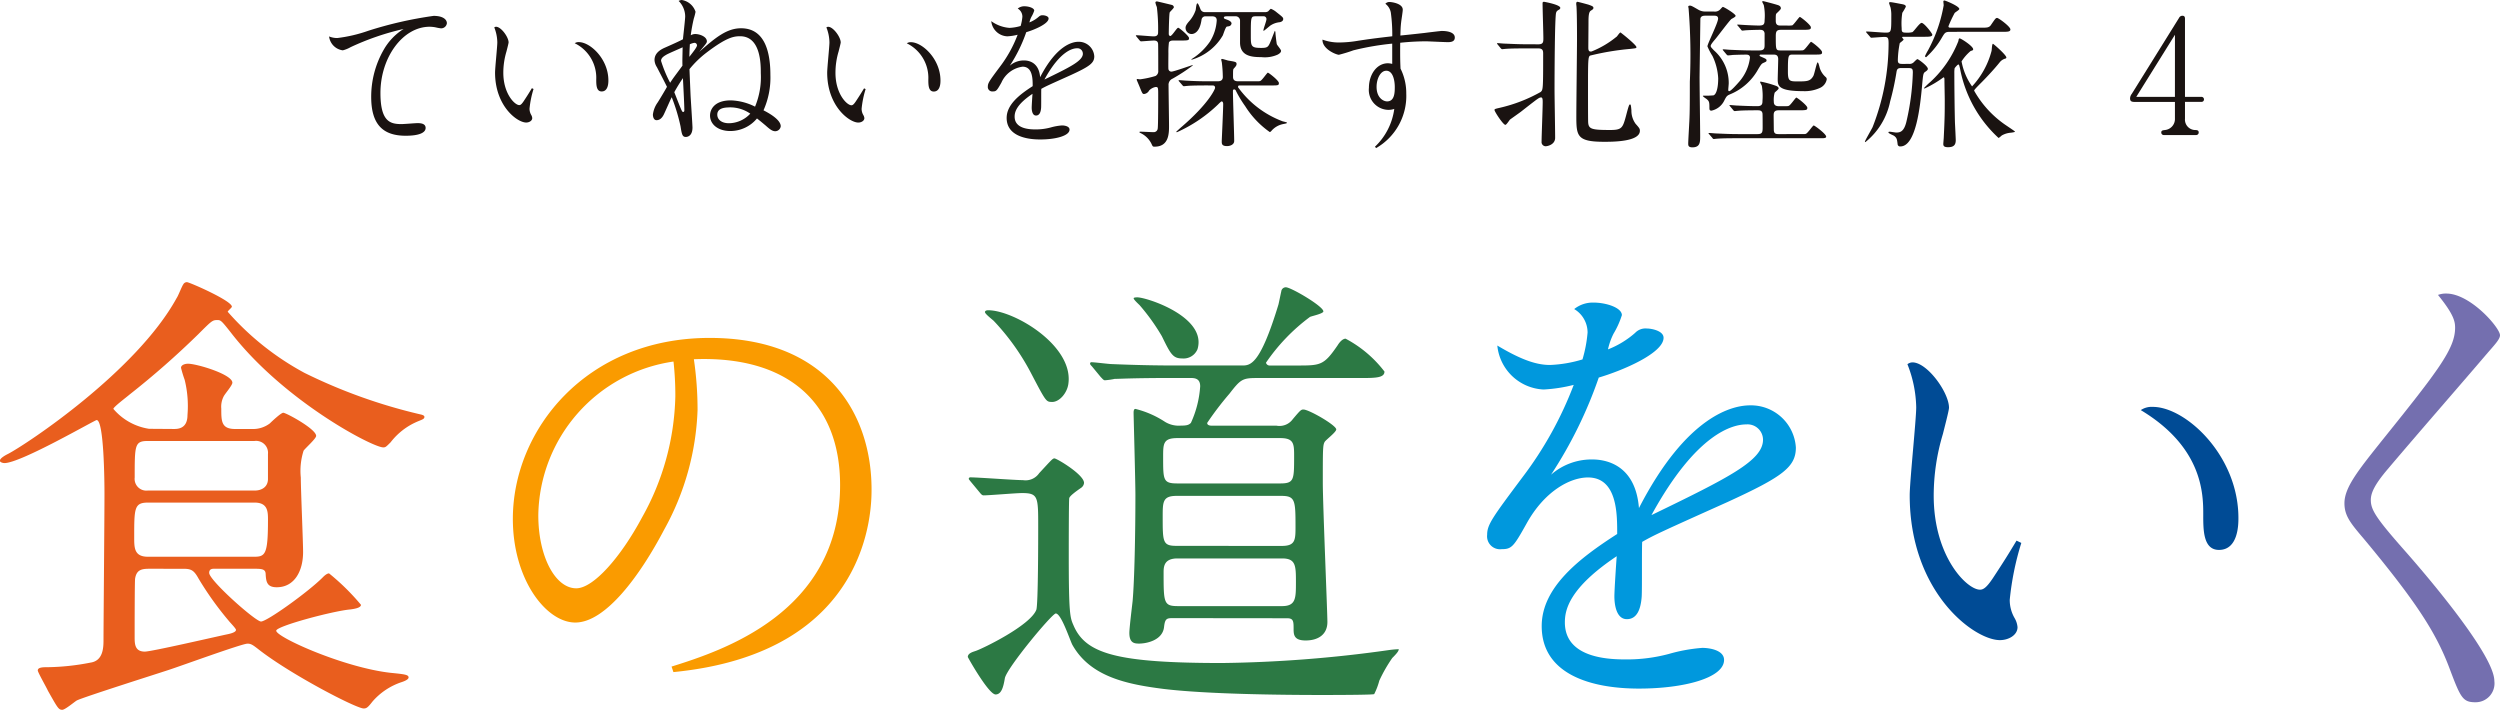 <svg xmlns="http://www.w3.org/2000/svg" xmlns:xlink="http://www.w3.org/1999/xlink" width="198.99" height="56.505" viewBox="0 0 198.99 56.505"><defs><clipPath id="a"><rect width="198.99" height="56.505" transform="translate(0 0)" fill="none"/></clipPath></defs><g transform="translate(0 0)"><g clip-path="url(#a)"><path d="M13.854,34.145c.33,0,1.068-.037,1.069-1.106a8.738,8.738,0,0,0-.222-2.8,9.906,9.906,0,0,1-.292-.958c0-.257.367-.331.55-.331.7,0,3.537.848,3.537,1.511,0,.222-.626.922-.7,1.106a1.785,1.785,0,0,0-.183.958c0,.995,0,1.621,1.1,1.621h1.326A2.212,2.212,0,0,0,21.48,33.7c.148-.146.885-.846,1.068-.846.223,0,2.617,1.29,2.616,1.842,0,.221-.884.995-1,1.179a5.272,5.272,0,0,0-.221,2.137c0,.958.182,5.085.182,5.931,0,1.474-.663,2.8-2.1,2.8-.811,0-.848-.479-.883-1.105-.037-.368-.369-.368-1-.368H17.056c-.148,0-.406,0-.406.331,0,.589,3.684,3.869,4.126,3.869.478,0,3.758-2.357,4.9-3.5.109-.111.33-.331.516-.33a18.123,18.123,0,0,1,2.54,2.5c0,.257-.588.332-.846.369-1.328.11-5.9,1.324-5.9,1.692,0,.516,5.415,2.949,9.135,3.356,1.106.11,1.4.147,1.4.368,0,.184-.442.332-.553.369a5.266,5.266,0,0,0-2.321,1.547c-.369.478-.479.551-.7.551-.589,0-5.71-2.653-8.29-4.644-.514-.4-.661-.516-.956-.516-.443,0-5.27,1.767-6.3,2.1-.884.294-6.927,2.208-7.3,2.43-.184.11-.921.735-1.142.735-.3,0-.368-.147-1.142-1.511-.11-.258-.81-1.473-.81-1.621,0-.258.442-.258.774-.258a18.828,18.828,0,0,0,3.426-.367c1-.147,1.032-1.179,1.032-1.805,0-1.327.077-9.8.077-11.642,0-.885-.035-5.858-.624-5.858-.147,0-6.043,3.424-7.333,3.424-.147,0-.368-.074-.368-.184,0-.221.516-.479.663-.553,1.474-.773,10.207-6.555,13.414-12.411.111-.147.406-.921.517-1.068a.327.327,0,0,1,.3-.184c.184,0,3.572,1.475,3.572,1.953,0,.074-.331.332-.331.405a22,22,0,0,0,6.114,4.865,42.668,42.668,0,0,0,9.136,3.282c.149.037.406.073.406.221,0,.184-.222.221-.627.4a5.3,5.3,0,0,0-2.063,1.62c-.369.368-.406.405-.59.405-.847,0-7.958-3.723-12.155-9.177-.7-.883-.774-.958-1.031-.958-.407,0-.444.038-1.549,1.142a67.487,67.487,0,0,1-5.453,4.787c-.258.222-1.29.994-1.29,1.142a4.639,4.639,0,0,0,2.836,1.585Zm6.334,10.171c.922,0,1.142-.148,1.142-2.912,0-.663,0-1.4-1.067-1.4l-8.475,0c-1.105,0-1.105.441-1.106,2.763,0,.847,0,1.548,1.1,1.548Zm-8.327.955c-.626,0-.994.11-1.106.773-.037.148-.038,4.126-.038,4.642,0,.552,0,1.179.811,1.179.515,0,5.453-1.14,6.484-1.361.184-.037.773-.147.773-.368,0-.111-.478-.59-.589-.737A25.279,25.279,0,0,1,15.8,46.045c-.367-.663-.588-.773-1.215-.773Zm8.4-6.224c.59,0,1.068-.3,1.068-.921v-1.99A.947.947,0,0,0,20.264,35.1l-8.474,0c-1.068,0-1.068.295-1.069,2.91a.934.934,0,0,0,1.067,1.032Z" fill="#e95e1e"/><path d="M53.453,53.057c3.98-1.252,13.412-4.27,13.415-14.439,0-6.668-4.271-10.317-11.639-10.025a27.589,27.589,0,0,1,.294,4.053,21.088,21.088,0,0,1-2.655,9.505c-1.955,3.72-4.681,7.4-7.077,7.4-2.32,0-4.972-3.428-4.97-8.254,0-7.073,5.825-14.4,15.662-14.4,9.43,0,12.891,6.119,12.889,12.05,0,1.437,0,13.005-15.771,14.549ZM42.847,41.005c0,3.316,1.361,5.822,3.02,5.822,1.363,0,3.538-2.468,5.233-5.635a20.522,20.522,0,0,0,2.654-9.651,24.549,24.549,0,0,0-.146-2.764A12.548,12.548,0,0,0,42.847,41.005" fill="#fa9b00"/><path d="M77.257,38.326c-.147-.184-.147-.184-.147-.221a.118.118,0,0,1,.112-.11c.626,0,3.535.222,4.2.222a1.315,1.315,0,0,0,1.291-.553c.958-1.03,1.068-1.178,1.216-1.178.184,0,2.357,1.289,2.356,1.952a.533.533,0,0,1-.257.406c-.369.258-.884.627-.921.81s-.038,4.017-.038,4.606c0,4.605.108,4.9.367,5.49.956,2.284,3.425,3.021,11.825,3.024a102.9,102.9,0,0,0,13.263-1.027,7.541,7.541,0,0,1,.81-.074c0,.147-.146.332-.515.7a11.906,11.906,0,0,0-1.032,1.805,5.3,5.3,0,0,1-.406,1.068c-.037.073-3.795.072-4.2.072-3.463,0-9.211-.076-12.563-.482-2.91-.369-5.821-.959-7.256-3.5-.185-.332-.884-2.506-1.327-2.506-.295,0-3.906,4.347-4.053,5.156-.111.663-.259,1.29-.739,1.29-.551,0-2.209-2.948-2.209-2.984,0-.3.406-.405.626-.48.553-.183,4.349-2.025,4.828-3.277.147-.405.149-5.748.149-6.6,0-2.394,0-2.689-1.288-2.689-.48,0-2.616.183-3.058.183-.111,0-.184-.073-.332-.257Zm6.486-6.335c-.478,0-.478,0-1.693-2.322A18.494,18.494,0,0,0,79.1,25.543c-.112-.111-.7-.553-.7-.7s.221-.148.258-.148c2.064,0,6.853,2.838,6.373,5.9-.112.7-.7,1.4-1.291,1.4M93.355,49.2c-.48,0-.627.036-.7.7-.11,1.069-1.4,1.327-1.989,1.327-.369,0-.774-.038-.774-.848,0-.4.221-2.173.26-2.541.146-1.658.221-5.306.222-8.438,0-1.031-.145-6.337-.145-6.52,0-.111,0-.332.147-.332a7.629,7.629,0,0,1,2.358,1.032,2.1,2.1,0,0,0,.958.3c.663,0,.884,0,1.1-.221a8.271,8.271,0,0,0,.738-2.91c0-.664-.479-.664-.847-.664H93.4c-3.243,0-4.311.073-4.68.073a5.557,5.557,0,0,1-.773.111c-.111,0-.185-.111-.333-.258l-.7-.848c-.147-.147-.147-.183-.147-.221a.1.1,0,0,1,.11-.11c.258,0,1.4.148,1.621.148,1.805.074,3.353.111,5.047.112H98.85c.663,0,1.436,0,2.912-4.862.037-.147.184-.884.222-1.031a.364.364,0,0,1,.368-.332c.405,0,2.984,1.512,2.983,1.917,0,.184-.921.368-1.068.443a15.151,15.151,0,0,0-3.5,3.644.3.3,0,0,0,.331.222h2.138c1.878,0,2.136,0,3.242-1.62.111-.185.369-.516.627-.515a9.443,9.443,0,0,1,3.093,2.615c0,.516-.737.516-1.989.516l-8.18,0c-1.141,0-1.289.111-2.174,1.253a24.456,24.456,0,0,0-1.768,2.32c0,.221.294.221.4.221l5.121,0a1.306,1.306,0,0,0,1.29-.516c.589-.7.663-.773.847-.772.442,0,2.615,1.253,2.615,1.584,0,.22-.847.847-.921.995-.148.258-.148.553-.149,3.242,0,1.732.366,10.315.366,11.089,0,1.032-.774,1.474-1.732,1.474-.884,0-.958-.406-.958-.885,0-.626,0-.884-.516-.884ZM94.1,28.531c-.736,0-.921-.333-1.62-1.769a16.374,16.374,0,0,0-1.768-2.468c-.11-.111-.478-.442-.478-.553,0-.073.257-.073.295-.073.736,0,5.562,1.549,4.788,4.126a1.2,1.2,0,0,1-1.217.737m7.918,14.923c1.1,0,1.1-.479,1.1-1.584,0-2.064-.035-2.4-1.14-2.4l-8.326,0c-1.106,0-1.106.478-1.106,1.657,0,2.026,0,2.321,1.105,2.322ZM101.9,38.48c1.106,0,1.106-.295,1.107-2.136,0-1,0-1.474-1.106-1.474l-8.178,0c-1.142,0-1.142.441-1.142,1.51,0,1.842,0,2.1,1.141,2.1Zm.145,9.764c1.1,0,1.106-.627,1.106-1.879,0-1.326,0-1.916-1.1-1.916l-8.326,0c-.995,0-1.107.552-1.107,1.068,0,2.468,0,2.726,1.142,2.727Z" fill="#2c7944"/><path d="M130.166,26.478a1.14,1.14,0,0,1,.921-.33c.369,0,1.326.184,1.326.736,0,1.253-3.39,2.652-5.158,3.168a34.662,34.662,0,0,1-3.8,7.734,4.894,4.894,0,0,1,3.279-1.215c1.363,0,3.463.628,3.72,3.87,3.834-7.44,7.518-8.177,8.844-8.177a3.581,3.581,0,0,1,3.646,3.354c0,1.548-1.031,2.321-5.453,4.347-5.159,2.319-5.822,2.614-6.78,3.167-.037.7,0,3.72-.038,4.346-.074,1.07-.407,1.805-1.18,1.805-.848,0-.994-1.179-.994-1.806,0-.515.148-2.725.185-3.205-3.795,2.541-4.127,4.274-4.127,5.268,0,2.947,3.756,2.948,4.935,2.948a12.9,12.9,0,0,0,3.353-.44,13.069,13.069,0,0,1,2.653-.479c.589,0,1.731.185,1.731.958,0,1.437-3.206,2.284-6.779,2.282-3.758,0-7.737-1.107-7.736-4.975,0-3.1,3.023-5.415,6.008-7.33,0-1.51.039-4.494-2.32-4.5-1.473,0-3.5,1.14-4.9,3.682-1.031,1.843-1.179,2.026-1.989,2.026a1.03,1.03,0,0,1-1.142-1.142c0-.811.406-1.363,2.8-4.567a29.4,29.4,0,0,0,4.092-7.369,12.18,12.18,0,0,1-2.4.369,3.881,3.881,0,0,1-3.683-3.5c2.026,1.216,3.205,1.547,4.2,1.547a10.208,10.208,0,0,0,2.579-.441,10.532,10.532,0,0,0,.406-2.136A2.175,2.175,0,0,0,125.3,24.6a2.359,2.359,0,0,1,1.549-.515c.994,0,2.247.406,2.246,1a6.9,6.9,0,0,1-.663,1.474,5.236,5.236,0,0,0-.443,1.251,7.274,7.274,0,0,0,2.174-1.326m10.166,8.513a1.229,1.229,0,0,0-1.325-1.216c-1.032,0-3.943.625-7.555,7.22,6.153-2.983,8.88-4.346,8.88-6" fill="#0098dd"/><path d="M160.889,43.214a22.648,22.648,0,0,0-.922,4.531,2.872,2.872,0,0,0,.4,1.474,1.728,1.728,0,0,1,.22.7c0,.627-.7,1.032-1.4,1.032-2.064,0-7.184-3.8-7.182-11.534,0-1.1.518-6.005.518-7a9.732,9.732,0,0,0-.7-3.426.667.667,0,0,1,.4-.147c1.18,0,2.911,2.4,2.91,3.611,0,.221-.4,1.732-.479,2.064a17.062,17.062,0,0,0-.739,4.935c0,4.864,2.651,7.481,3.682,7.482.258,0,.516-.148,1.032-.922.922-1.4,1.216-1.879,1.879-2.983Zm10.466-10.828c2.616,0,6.815,3.87,6.814,8.844,0,.478,0,2.542-1.548,2.541-1.253,0-1.253-1.584-1.251-2.8,0-1.584,0-5.343-4.972-8.328a1.555,1.555,0,0,1,.957-.257" fill="#004b95"/><path d="M194.718,23.366c1.915,0,4.272,2.728,4.272,3.317,0,.33-.442.773-1.106,1.546-1.658,1.952-5.454,6.3-7.85,9.135-1.032,1.216-1.327,1.879-1.327,2.432,0,.773.406,1.436,2.652,3.979s7.181,8.439,7.181,10.429a1.5,1.5,0,0,1-1.511,1.693c-1,0-1.179-.368-2.026-2.615-1.067-2.875-2.65-5.344-6.849-10.392-1.069-1.253-1.546-1.843-1.546-2.837,0-1.253,1.1-2.617,2.948-4.937,4.533-5.636,5.86-7.366,5.86-9.023,0-.479-.073-1.032-1.362-2.617a1.725,1.725,0,0,1,.664-.11" fill="#746faf"/><path d="M26.842,3.028a11.629,11.629,0,0,0,2.489-.584,31.187,31.187,0,0,1,5.184-1.18c.75,0,1.055.292,1.055.585a.46.46,0,0,1-.47.407,3.475,3.475,0,0,1-.42-.077,2.686,2.686,0,0,0-.483-.05c-2.122,0-3.914,2.425-3.915,5.271,0,2.286.776,2.477,1.677,2.477.2,0,1.093-.076,1.271-.076s.648,0,.648.382-.522.622-1.589.621c-1.766,0-2.743-.851-2.743-3.087a7.5,7.5,0,0,1,.991-3.748,4.68,4.68,0,0,1,1.589-1.664,20.845,20.845,0,0,0-4.218,1.448,2.484,2.484,0,0,1-.623.254A1.265,1.265,0,0,1,26.194,2.9a1.677,1.677,0,0,0,.648.127" fill="#1a1311"/><path d="M42.467,7.085a7.766,7.766,0,0,0-.319,1.564.99.99,0,0,0,.14.508.593.593,0,0,1,.076.241c0,.216-.242.355-.483.355-.711,0-2.477-1.309-2.476-3.977,0-.381.179-2.07.179-2.412a3.348,3.348,0,0,0-.242-1.183.238.238,0,0,1,.14-.051c.406,0,1,.826,1,1.246,0,.077-.14.6-.166.711a5.889,5.889,0,0,0-.254,1.7c0,1.677.914,2.579,1.27,2.579.089,0,.178-.051.355-.318.318-.482.419-.647.65-1.029Zm3.608-3.733c.9,0,2.35,1.335,2.35,3.05,0,.165,0,.877-.535.877-.432,0-.431-.547-.431-.966a3.057,3.057,0,0,0-1.714-2.872.538.538,0,0,1,.33-.089" fill="#1a1311"/><path d="M54.966,7.572c.013.28.153,2.4.153,2.58,0,.622-.344.749-.534.749-.28,0-.318-.229-.418-.851a14.823,14.823,0,0,0-.7-2.312c-.114.215-.533,1.18-.634,1.383-.165.33-.369.445-.573.445-.253,0-.292-.33-.292-.445a2.073,2.073,0,0,1,.381-.966c.255-.406.662-1.092.739-1.244-.254-.521-.534-1.043-.8-1.563a1.134,1.134,0,0,1-.191-.571c0-.5.381-.788.814-.979.547-.24,1.195-.532,1.449-.673.025-.292.178-1.575.178-1.829a1.754,1.754,0,0,0-.52-1.22A.58.58,0,0,1,54.271,0a1.383,1.383,0,0,1,1.092.941,4.849,4.849,0,0,1-.141.546,13.358,13.358,0,0,0-.241,1.321.715.715,0,0,1,.357-.1c.342,0,.926.2.926.585,0,.114-.063.191-.61.838C56.925,3.012,57.84,2.25,58.983,2.25c1.843,0,2.337,1.792,2.337,3.711a6.386,6.386,0,0,1-.548,2.82c.319.166,1.372.711,1.372,1.271a.45.45,0,0,1-.431.394c-.229,0-.419-.14-.775-.458-.318-.267-.534-.445-.686-.559a2.753,2.753,0,0,1-2.121,1c-1,0-1.615-.547-1.615-1.233,0-.444.306-1.207,1.665-1.207a4.6,4.6,0,0,1,1.918.5,6.138,6.138,0,0,0,.458-2.656c0-.723,0-2.947-1.65-2.948-.508,0-1.08.089-2.694,1.32a7.931,7.931,0,0,0-1.334,1.3c.012.33.075,1.779.087,2.071m-.632-3.811c-.268.127-1.2.52-1.31.6-.267.151-.406.292-.406.482a10.059,10.059,0,0,0,.723,1.741c.254-.393.305-.444.979-1.359-.013-.495,0-.622.014-1.461m-.663,3.57c.559,1.423.61,1.575.7,1.575s.1-.088.1-.139c0-.344-.063-1.589-.113-2.554a12.956,12.956,0,0,0-.687,1.118M55.477,3.6a.2.2,0,0,0-.2-.191,1.2,1.2,0,0,0-.368.115c-.014.33-.026.393-.039,1,.355-.458.611-.776.611-.928m2.551,4.955c-.533,0-.939.141-.939.572,0,.394.342.686.926.686a2.352,2.352,0,0,0,1.7-.762,2.81,2.81,0,0,0-1.69-.5" fill="#1a1311"/><path d="M68.9,7.092a7.766,7.766,0,0,0-.319,1.564.99.99,0,0,0,.14.508A.593.593,0,0,1,68.8,9.4c0,.216-.242.355-.483.355-.711,0-2.477-1.309-2.476-3.977,0-.381.179-2.07.179-2.413a3.342,3.342,0,0,0-.242-1.182.238.238,0,0,1,.14-.051c.406,0,1,.826,1,1.246,0,.077-.14.6-.166.711A5.889,5.889,0,0,0,66.5,5.8c0,1.677.914,2.579,1.27,2.579.089,0,.178-.051.355-.318.318-.482.419-.647.65-1.029Zm3.608-3.733c.9,0,2.35,1.335,2.35,3.05,0,.165,0,.877-.535.877-.432,0-.431-.547-.431-.966a3.057,3.057,0,0,0-1.714-2.872.538.538,0,0,1,.33-.089" fill="#1a1311"/><path d="M82.689,1.329a.394.394,0,0,1,.317-.114c.127,0,.458.065.458.255,0,.433-1.169.914-1.779,1.092A11.979,11.979,0,0,1,80.376,5.23a1.686,1.686,0,0,1,1.131-.419c.469,0,1.194.216,1.283,1.334,1.322-2.566,2.592-2.819,3.05-2.819A1.234,1.234,0,0,1,87.1,4.482c0,.534-.355.8-1.881,1.5-1.778.8-2.006.9-2.336,1.091-.014.242,0,1.283-.014,1.5-.025.369-.14.623-.407.623-.292,0-.343-.407-.343-.623,0-.178.051-.94.063-1.105-1.308.876-1.422,1.474-1.422,1.817,0,1.016,1.3,1.016,1.7,1.016a4.5,4.5,0,0,0,1.156-.151,4.488,4.488,0,0,1,.915-.166c.2,0,.6.064.6.331,0,.495-1.106.787-2.338.786-1.3,0-2.668-.381-2.667-1.715,0-1.067,1.041-1.867,2.071-2.528,0-.521.013-1.55-.8-1.55a2.156,2.156,0,0,0-1.69,1.27c-.357.634-.407.7-.687.7a.354.354,0,0,1-.392-.394c0-.279.139-.469.965-1.575A10.057,10.057,0,0,0,81,2.765a4.177,4.177,0,0,1-.826.127A1.34,1.34,0,0,1,78.9,1.684a2.83,2.83,0,0,0,1.448.535,3.556,3.556,0,0,0,.89-.152,3.645,3.645,0,0,0,.14-.738.747.747,0,0,0-.37-.647A.815.815,0,0,1,81.546.5c.342,0,.774.14.774.343a2.332,2.332,0,0,1-.229.508,1.842,1.842,0,0,0-.152.432,2.511,2.511,0,0,0,.75-.458m3.5,2.936a.424.424,0,0,0-.457-.419c-.355,0-1.359.216-2.6,2.489,2.122-1.028,3.062-1.5,3.062-2.07" fill="#1a1311"/><path d="M90.464,2.92c-.051-.063-.051-.063-.051-.089s.013-.025.038-.025c.229,0,1.182.089,1.385.089.318,0,.344-.191.344-.305a14.221,14.221,0,0,0-.1-2.032A1.689,1.689,0,0,1,91.964.2c0-.025.025-.088.127-.088.026,0,1.028.241,1.18.28a.214.214,0,0,1,.165.178c0,.089-.305.355-.331.418-.05.14-.076,1.487-.076,1.715,0,.089.064.165.115.165.152,0,.521-.659.635-.659.089,0,.864.66.864.825,0,.192-.089.192-.788.192h-.38c-.205,0-.344,0-.433.151A6.182,6.182,0,0,0,93,4.254c0,.191-.013,1.055,0,1.233a.241.241,0,0,0,.241.215c.191,0,1.627-.519,1.678-.519a.024.024,0,0,1,.025.025,14.673,14.673,0,0,1-1.614,1.054.526.526,0,0,0-.317.533c0,.509.037,2.719.037,3.227,0,.572,0,1.652-1.144,1.652-.14,0-.152,0-.254-.228a1.834,1.834,0,0,0-.761-.8c-.039-.026-.2-.089-.2-.127s.065-.038.1-.038c.152,0,.863.038,1.016.038a.318.318,0,0,0,.343-.292c.038-.217.038-2.275.038-2.643,0-.6,0-.661-.2-.661a.961.961,0,0,0-.521.279.521.521,0,0,1-.406.281c-.1,0-.14-.038-.291-.42s-.293-.686-.293-.711.012-.064.038-.064.19.026.229.026a7.448,7.448,0,0,0,1.232-.267.424.424,0,0,0,.216-.42c0-.355,0-1.943-.011-2.121-.013-.254-.192-.279-.344-.279s-.863.063-1.016.063c-.038,0-.063-.025-.115-.076ZM96.1,6.8c-1.118,0-1.487.025-1.6.038-.051,0-.229.026-.267.026s-.076-.026-.114-.077l-.254-.292c-.051-.05-.051-.063-.051-.088s.013-.026.051-.026c.089,0,.47.038.559.038.623.038,1.143.051,1.74.051H96.9c.127,0,.432,0,.432-.343a10.825,10.825,0,0,0-.076-1.131c0-.038-.051-.215-.051-.241a.059.059,0,0,1,.063-.063c.077,0,.42.114.484.127.609.1.673.114.673.279,0,.114-.076.2-.216.355-.064.064-.064.127-.064.662,0,.215.089.355.407.355H99.9c.318,0,.343,0,.407-.024.14-.039.546-.662.61-.662s.877.623.877.827-.077.19-.788.19H98.669c-.051,0-.127,0-.127.14a7.683,7.683,0,0,0,3.531,2.707c.051.025.368.076.368.127s-.2.076-.241.089a1.641,1.641,0,0,0-1.016.572c-.026.025-.077.076-.115.076a7.143,7.143,0,0,1-1.956-2.06,8.962,8.962,0,0,1-.737-1.219.152.152,0,0,0-.139-.115c-.1,0-.1.089-.1.14,0,.623.1,3.393.1,3.964,0,.293-.33.407-.571.407-.42,0-.42-.19-.42-.382,0-.114.115-2.489.115-2.96,0-.088-.025-.215-.127-.215-.05,0-.279.241-.292.253a11.5,11.5,0,0,1-3.264,2.2.045.045,0,0,1-.051-.038c0-.013.305-.28.343-.318,2.235-1.906,2.745-3.075,2.745-3.176,0-.191-.14-.191-.216-.191ZM100.665.967A.455.455,0,0,0,100.944.9c.038-.039.178-.2.216-.2a1.639,1.639,0,0,1,.457.28c.471.368.522.419.522.533,0,.152-.14.228-.28.255a1.61,1.61,0,0,0-.762.279c-.077.064-.483.406-.508.406s-.026-.012-.026-.038c0-.127.242-.737.242-.889a.221.221,0,0,0-.254-.229h-.573c-.418,0-.418.025-.418,1.486,0,.89,0,1.03.825,1.031.533,0,.572-.076.788-.61.038-.09.292-.75.3-.75s.051.038.051.229c0,.025.051.5.1.813.013.089.343.445.343.546s-.064.191-.268.305a2.511,2.511,0,0,1-1.308.2c-.737,0-1.69-.065-1.689-1.17V1.664a.35.35,0,0,0-.381-.368h-.6c-.14,0-.305,0-.305.1s.076.1.305.19.305.2.305.28a.259.259,0,0,1-.178.216c-.025.013-.165.026-.2.038-.1.038-.267.584-.318.7a4.255,4.255,0,0,1-2.465,1.93c-.013,0-.039-.013-.039-.025s.013-.013.141-.1a4.876,4.876,0,0,0,1.335-1.308,3.566,3.566,0,0,0,.545-1.7c0-.317-.279-.318-.393-.318h-.5a.308.308,0,0,0-.318.279c-.152,1.08-.672,1.131-.8,1.131a.488.488,0,0,1-.47-.482c0-.1.013-.216.254-.5a2.554,2.554,0,0,0,.547-.914c.025-.076.051-.547.14-.547s.228.458.279.534a.365.365,0,0,0,.317.165Z" fill="#1a1311"/><path d="M109.441,11.679a5.074,5.074,0,0,0,1.538-3.01,1.427,1.427,0,0,1-.457.076A1.585,1.585,0,0,1,108.96,6.99c0-1.028.6-1.956,1.524-1.955a1.626,1.626,0,0,1,.331.051V3.473a21.591,21.591,0,0,0-3.088.532,11.854,11.854,0,0,1-1.156.355c-.2,0-1.334-.445-1.307-1.207a3.784,3.784,0,0,0,1.3.229,9.132,9.132,0,0,0,1.537-.139c.85-.128,1.283-.191,2.718-.355a12.835,12.835,0,0,0-.114-1.88A1.122,1.122,0,0,0,110.27.3a.418.418,0,0,1,.344-.14c.153,0,1.041.115,1.04.611,0,.165-.114.85-.127.99-.05.407-.05.725-.063,1.067,1.385-.139,1.639-.177,1.881-.2.177-.025,1.321-.164,1.41-.164.635,0,1.041.178,1.041.521,0,.293-.229.369-.546.369-.279,0-1.512-.064-1.753-.065a20.1,20.1,0,0,0-2.046.115c-.014,1.334.012,1.7.025,2.057a4.376,4.376,0,0,1,.457,1.983,4.787,4.787,0,0,1-2.4,4.343Zm.891-6.047c-.432,0-.762.609-.762,1.282,0,.864.533,1.156.837,1.157.611,0,.611-.749.612-1.143,0-.483-.127-1.3-.687-1.3" fill="#1a1311"/><path d="M122.452,3.527c.394,0,.394-.2.394-.5,0-.394-.064-2.325-.063-2.757,0-.076.013-.127.115-.127.025,0,1.3.229,1.295.484a.147.147,0,0,1-.077.127c-.152.089-.215.127-.253.254-.115.267-.128,5.284-.128,6.148,0,.534.049,3.2.048,3.812,0,.56-.635.673-.75.673a.328.328,0,0,1-.33-.357c0-.431.09-2.668.09-3.163,0-.215-.012-.368-.139-.368a.449.449,0,0,0-.2.076c-.177.115-.33.229-1.4,1.068-.114.089-.712.507-.864.621-.051.051-.28.419-.368.419-.178,0-.865-1.054-.865-1.181,0-.076.038-.089.433-.179a12.136,12.136,0,0,0,3.239-1.255c.192-.179.2-.192.2-3.025,0-.216,0-.444-.381-.444h-1.016c-.305,0-1.156,0-1.6.037-.038,0-.228.025-.266.025s-.077-.038-.115-.076l-.24-.292c-.051-.063-.051-.063-.051-.089s.026-.025.038-.025c.077,0,.47.038.559.038.368.013,1.029.052,1.74.052Zm6.225-.6c.052-.051.242-.343.306-.343.025,0,1.27.991,1.27,1.169,0,.089-.052.089-.5.14a21.063,21.063,0,0,0-3.188.532c-.165.1-.165.382-.166,2.833,0,.356,0,2.287.012,2.465.026.559.292.623,1.753.624.928,0,1-.165,1.258-1.118.216-.826.254-.915.317-.915s.077.05.115.47a1.768,1.768,0,0,0,.331,1.067c.317.357.343.4.343.56,0,.876-2.162.875-2.847.875-2.211,0-2.211-.483-2.21-2.147,0-.953.052-5.133.053-5.983,0-.446,0-1.919-.038-2.58,0-.05-.025-.229-.025-.267,0-.1.025-.165.1-.165.05,0,.788.2.877.228.278.1.392.141.392.255,0,.089-.051.127-.216.229-.177.127-.177.533-.177,1.029,0,.3-.013,1.639-.013,1.9,0,.191.024.368.278.305a7.461,7.461,0,0,0,1.97-1.168" fill="#1a1311"/><path d="M137.176,4.039c-.051-.063-.051-.063-.051-.089s.013-.025.038-.025c.089,0,.482.039.571.039.572.025,1.144.051,1.742.051h.559c.394,0,.419-.178.42-.433V2.654c-.038-.28-.241-.28-.393-.28-.09,0-.8.013-1.107.038-.038,0-.228.026-.266.026s-.077-.026-.115-.089l-.242-.291c-.051-.051-.063-.064-.063-.076s.025-.026.05-.026c.077,0,.4.026.458.026.127.012.915.05,1.233.05.356,0,.445-.088.445-.419a4.262,4.262,0,0,0-.062-1.194c-.013-.052-.127-.242-.127-.28s.038-.051.063-.051c.089.013.926.23,1.231.332.1.051.189.1.189.254,0,.089-.3.343-.355.406s-.051.191-.051.585c0,.368.228.368.406.368h.483a2.411,2.411,0,0,0,.419-.012c.127-.051.546-.674.61-.674s.877.637.877.827-.089.2-.787.2h-1.6c-.368,0-.406.165-.406.522,0,1.068,0,1.119.38,1.119h1.411c.317,0,.343,0,.406-.026.141-.038.548-.66.611-.66s.876.623.876.825-.076.191-.788.191h-1.5c-.406,0-.431,0-.431,1.348,0,.737.114.788.723.788.788,0,1.055,0,1.3-.432.089-.152.267-1.081.343-1.081s.152.407.178.471a1.6,1.6,0,0,0,.483.712.226.226,0,0,1,.064.165.932.932,0,0,1-.547.685,2.9,2.9,0,0,1-1.348.253c-2.007,0-2.006-.457-2.006-.977,0-.166.038-1.323.038-1.564,0-.368-.229-.368-.407-.368h-.989a.085.085,0,0,0-.089.076c0,.038.025.051.228.14.229.1.33.14.33.242s-.05.113-.279.216c-.127.063-.19.165-.382.482a4.52,4.52,0,0,1-2.276,2.02c-.228.1-.266.167-.431.487a1.476,1.476,0,0,1-1.016.8c-.153,0-.165-.089-.165-.218,0-.474-.013-.539-.254-.731a1.545,1.545,0,0,1-.267-.206c0-.038.038-.038.051-.038a6.764,6.764,0,0,0,.8-.026c.229-.09.37-.61.37-1.359a4.689,4.689,0,0,0-.458-1.78,4.821,4.821,0,0,1-.4-.761c0-.2.85-1.867.85-2.21,0-.23-.2-.23-.344-.23h-.66c-.127,0-.369,0-.407.242,0,.051-.064,4.485-.064,4.65,0,.736.049,4.243.048,4.687,0,.483,0,.9-.622.9-.329,0-.329-.165-.329-.305,0-.216.077-1.511.09-1.791.038-.75.038-1.651.039-3.149a46.536,46.536,0,0,0-.1-5.807c0-.025-.026-.1-.026-.152s.065-.076.128-.076c.114,0,.177.038.684.33a1.046,1.046,0,0,0,.559.139h.66a.571.571,0,0,0,.522-.178c.038-.038.165-.19.2-.19.089,0,1.016.56,1.016.712,0,.063-.127.14-.318.242-.127.064-1.1,1.383-1.32,1.637-.255.293-.345.445-.345.509,0,.089.026.114.267.369a3.441,3.441,0,0,1,1.168,2.593c0,.126-.038.456-.038.532,0,.038,0,.114.075.114.141,0,.662-.6.814-.773a3.546,3.546,0,0,0,.84-1.895c0-.228-.191-.241-.305-.241-.331,0-.738.013-1.068.025-.051.013-.356.038-.382.038s-.062-.025-.113-.076Zm6.159,6.634c.318,0,.356,0,.407-.025.14-.038.547-.661.623-.661s.991.674.991.889c0,.1-.115.113-.242.126l-6.836,0c-.279,0-1.155,0-1.6.037-.051,0-.23.026-.268.026s-.076-.026-.114-.089l-.241-.278c-.051-.063-.064-.063-.064-.088s.026-.026.051-.026c.088,0,.483.038.56.038.584.026,1.142.052,1.739.052H139.9c.394,0,.4-.179.4-.585,0-.152,0-.992-.013-1.056-.038-.254-.241-.254-.406-.254-.2,0-1.118,0-1.538.039-.038,0-.229.025-.267.025s-.076-.025-.114-.076l-.241-.291c-.052-.064-.065-.064-.065-.089s.026-.025.051-.025c.09,0,.458.038.534.038.522.025,1.118.05,1.64.05.393,0,.406-.215.406-.432a4.967,4.967,0,0,0-.05-1.182c-.012-.051-.139-.253-.139-.3s.05-.038.063-.038a8.134,8.134,0,0,1,1.22.343c.114.051.19.1.19.2,0,.076-.28.28-.318.343a2.212,2.212,0,0,0-.064.725c0,.191.089.343.381.343h.394c.318,0,.344,0,.407-.025.14-.038.546-.661.61-.661s.876.623.876.813-.076.2-.788.2h-1.5c-.381,0-.393.216-.393.432,0,.166.012,1.018.012,1.132.012.306.165.331.393.331Z" fill="#1a1311"/><path d="M151.963,5.085a.453.453,0,0,0,.33-.1c.051-.038.267-.279.33-.279s.826.546.826.774c0,.076-.063.14-.215.242s-.165.216-.242,1.067c-.141,1.524-.46,4.866-1.73,4.866a.194.194,0,0,1-.216-.152c-.051-.42-.063-.522-.279-.687-.064-.051-.457-.191-.456-.28,0-.051.076-.051.114-.051.076,0,.419.065.508.065.317,0,.61-.077.8-.827a19.423,19.423,0,0,0,.521-3.951c0-.33-.076-.355-.419-.355h-.509c-.241,0-.33.063-.368.292a21.277,21.277,0,0,1-.509,2.362,5.57,5.57,0,0,1-1.97,3.239.04.04,0,0,1-.038-.038c0-.076.522-.965.611-1.155a18.266,18.266,0,0,0,1.272-6.645c0-.432-.038-.534-.331-.534-.152,0-.926.064-1.041.064-.05,0-.076-.038-.114-.089l-.255-.292c-.038-.051-.051-.064-.051-.089s.026-.025.051-.025c.2,0,1.258.089,1.486.089.471,0,.471-.026.471-1.334a2.778,2.778,0,0,0-.063-.673,3.549,3.549,0,0,1-.114-.344c0-.051.039-.076.089-.076.115,0,.7.115.825.14.306.051.42.09.419.23a4.612,4.612,0,0,1-.28.482,5.388,5.388,0,0,0-.051,1.22c0,.229,0,.355.293.355a1.758,1.758,0,0,0,.559-.038c.127-.063.571-.736.737-.736.2,0,.851.838.851.94,0,.165-.267.165-.686.165h-1.639c-.026,0-.077.012-.077.05s.116.14.116.165c0,.065-.268.243-.306.293a7.572,7.572,0,0,0-.153,1.372c0,.28.177.28.393.28Zm5.005,1.792a6.57,6.57,0,0,0,1.551-2.82c.025-.088.026-.571.115-.571.038,0,1.065.889,1.065,1.093a.105.105,0,0,1-.05.076.861.861,0,0,0-.47.292c-.546.686-1.309,1.461-1.41,1.563-.572.57-.635.659-.636.709a8.127,8.127,0,0,0,2.451,2.695c.127.089.8.534.8.559s-.038.051-.318.089a1.715,1.715,0,0,0-.725.216c-.038.025-.216.2-.267.2a10,10,0,0,1-3.059-5.5c-.076-.3-.076-.343-.14-.343s-.28.267-.293.292a2.089,2.089,0,0,0-.025.381c0,1.017.024,3.1.05,3.977.012.216.063,1.258.063,1.372,0,.369-.153.56-.61.56-.318,0-.381-.1-.381-.254,0-.09.038-.471.038-.56.077-1.537.077-2.019.077-2.96,0-.228-.024-1.334-.024-1.588,0-.076,0-.2-.076-.2a8.642,8.642,0,0,1-1.5.888c-.012,0-.05,0-.05-.038a7.207,7.207,0,0,1,.533-.508,8.708,8.708,0,0,0,2.2-3.226c.026-.153.038-.216.1-.216.114,0,1.08.623,1.079.864,0,.076-.027.089-.2.139a3.627,3.627,0,0,0-.724.827,4.991,4.991,0,0,0,.838,1.994m-1.752-4.345c-.381,0-.419.076-.635.432a6.3,6.3,0,0,1-1.271,1.588.1.1,0,0,1-.089-.09,4.5,4.5,0,0,1,.254-.483A11.8,11.8,0,0,0,154.709.424c0-.039-.025-.268-.025-.293,0-.051.012-.089.089-.089s1.18.445,1.18.674c0,.076-.318.254-.369.317a9.751,9.751,0,0,0-.495,1.055c0,.114.089.114.19.114h2.516c.33,0,.521,0,.661-.191.356-.521.394-.584.508-.584s1.055.686,1.055.915c0,.19-.216.19-.687.19Z" fill="#1a1311"/><path d="M169.9,8.113c-.279,0-.355-.088-.355-.291a.627.627,0,0,1,.139-.356l3.762-6.046a.293.293,0,0,1,.279-.165c.127,0,.191.076.191.229l0,6.225h1.307a.2.2,0,0,1,.205.2.193.193,0,0,1-.205.2h-1.307V9.449a.831.831,0,0,0,.774.9c.229,0,.318.037.318.2a.2.2,0,0,1-.2.2h-2.565a.2.2,0,0,1-.215-.2c0-.165.115-.178.3-.2a.883.883,0,0,0,.788-.929V8.114Zm3.217-5.346L170.04,7.708h3.075Z" fill="#1a1311"/></g></g></svg>